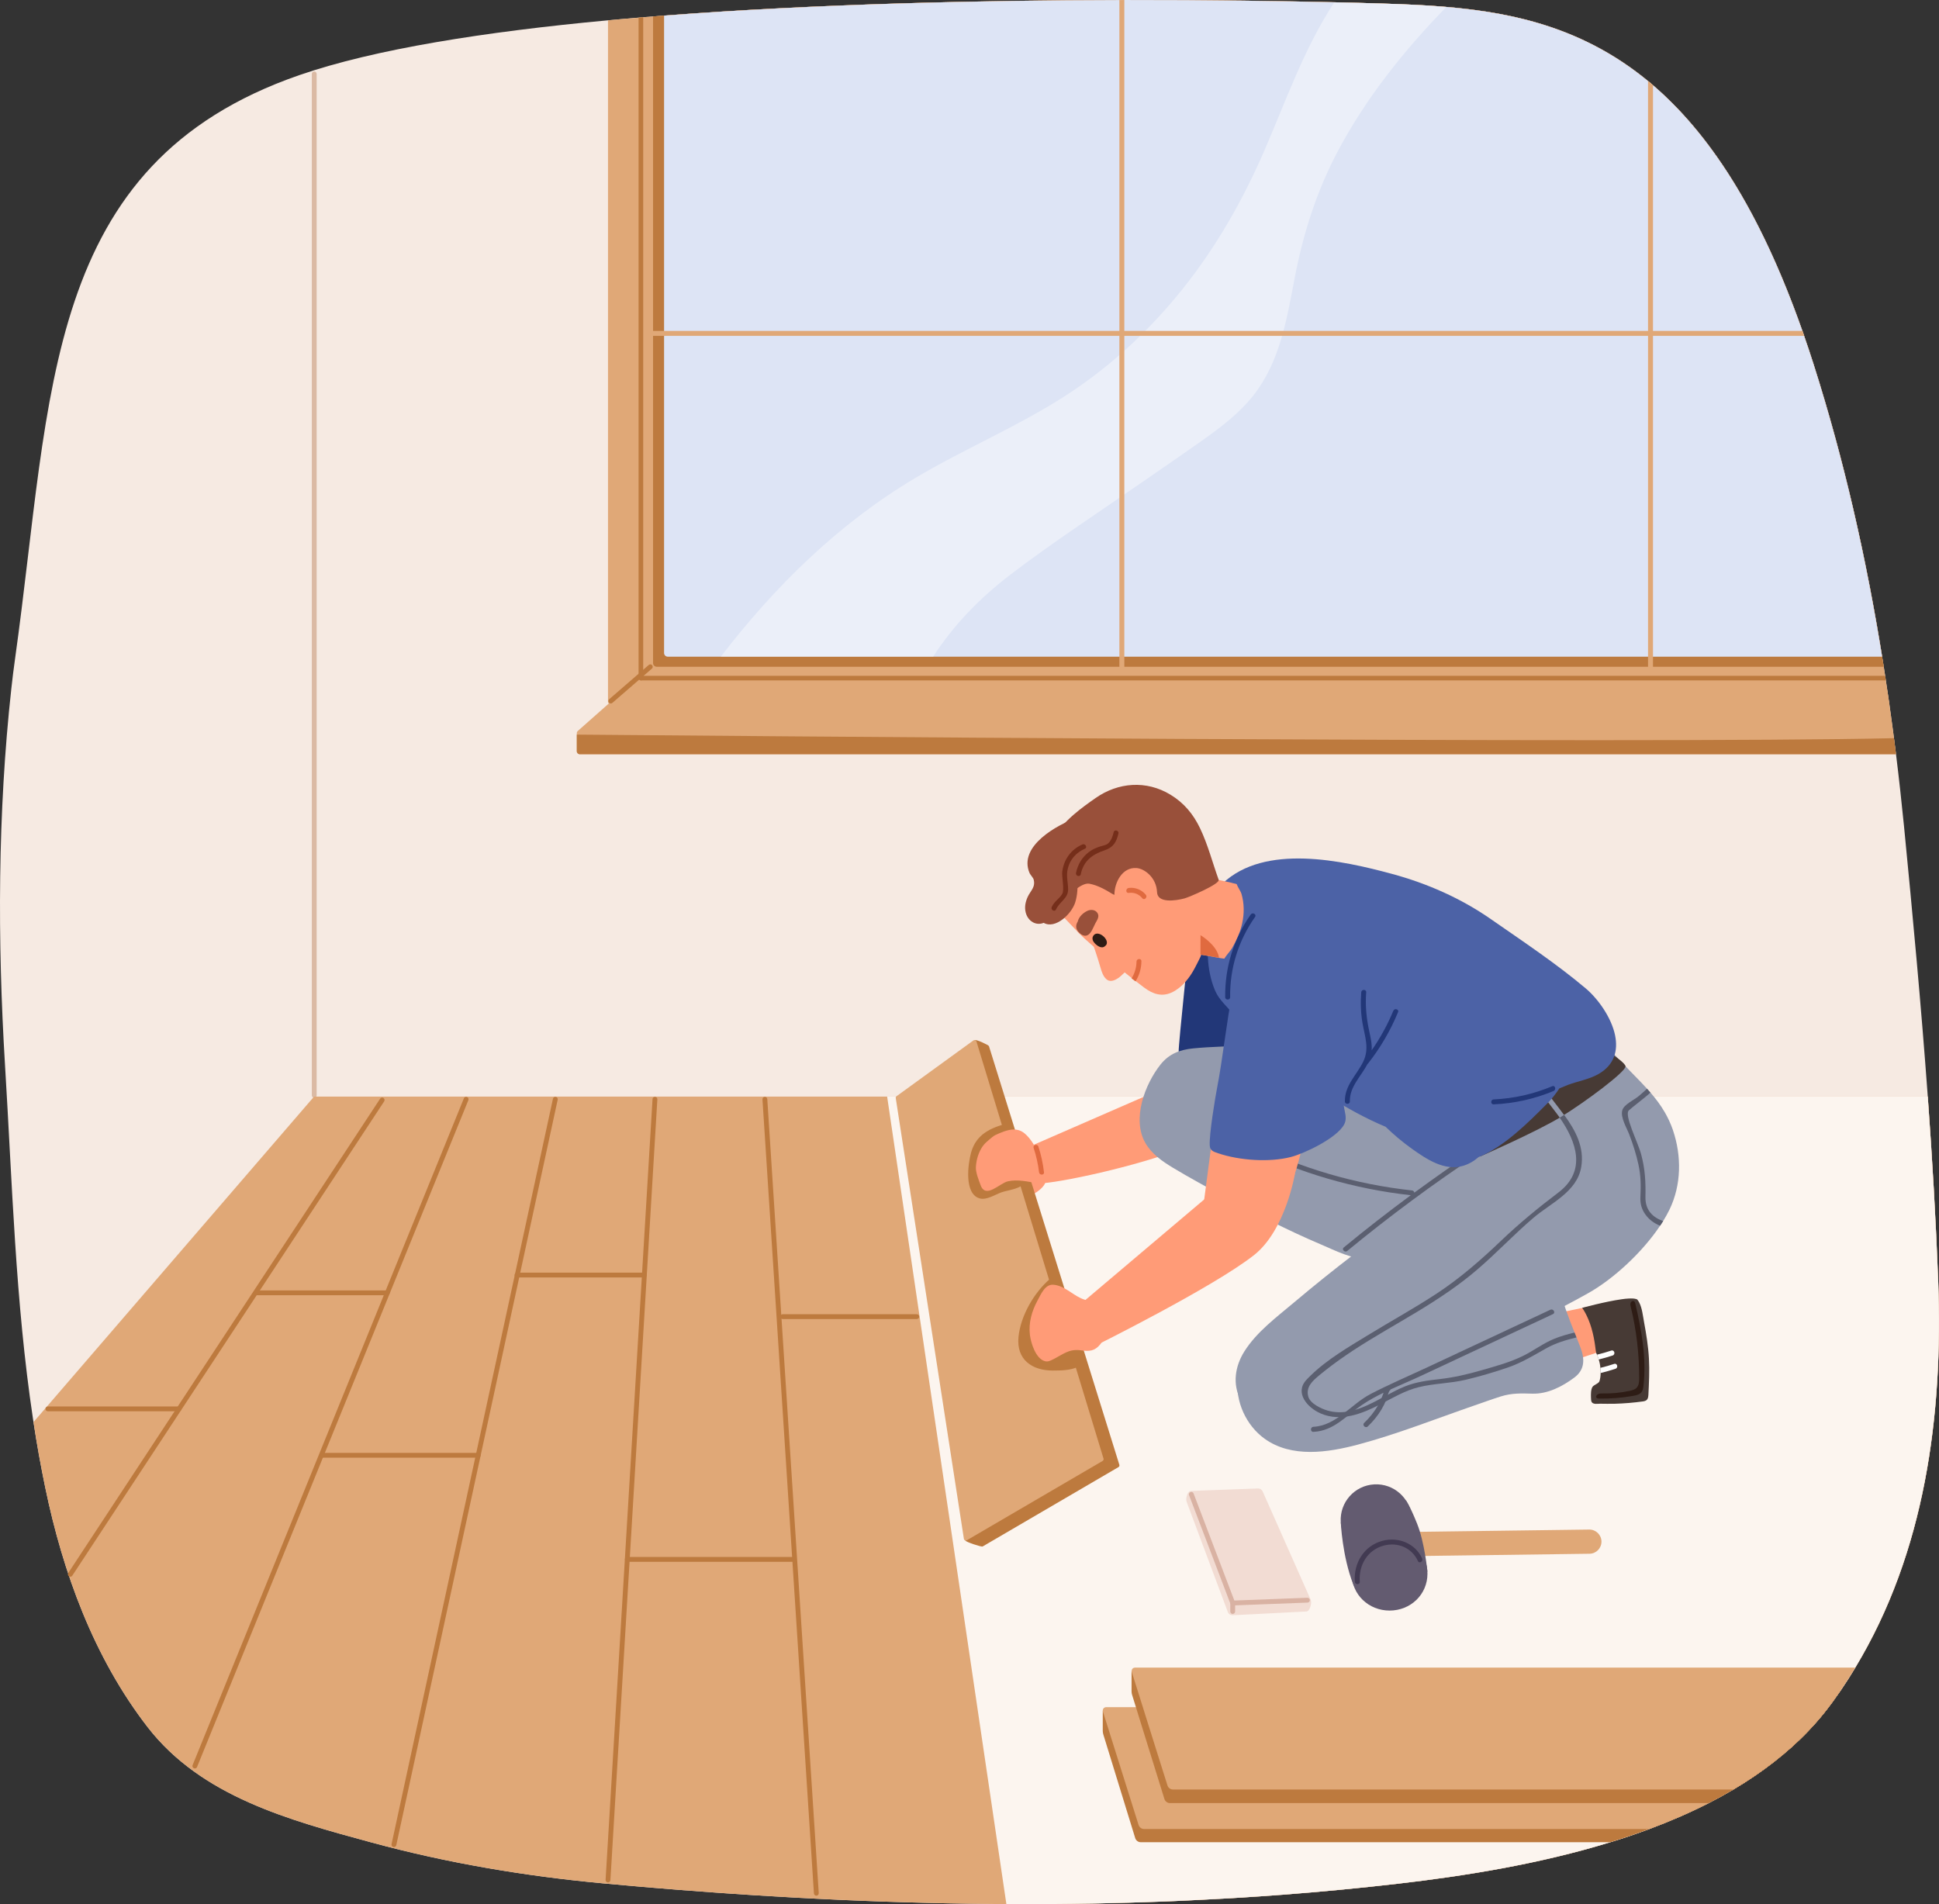 <?xml version="1.0" encoding="UTF-8"?>
<svg id="Calque_2" data-name="Calque 2" xmlns="http://www.w3.org/2000/svg" viewBox="0 0 1631.05 1601.8">
  <rect x="0" y="0" width="1631.05" height="1601.8" fill="#333333" stroke="none"/>
  <defs>
    <style>
      .cls-1 {
        fill: #d9b2a3;
      }

      .cls-2 {
        fill: #2e1c15;
      }

      .cls-3 {
        fill: #dbbaa4;
      }

      .cls-4 {
        fill: #bd7a3e;
      }

      .cls-5 {
        fill: #fcf5ef;
      }

      .cls-6 {
        fill: #939aad;
      }

      .cls-7 {
        fill: #99503a;
      }

      .cls-8 {
        fill: #635b70;
      }

      .cls-9 {
        fill: #fff;
      }

      .cls-10 {
        opacity: .4;
      }

      .cls-11 {
        fill: #423a52;
      }

      .cls-12 {
        fill: #473a35;
      }

      .cls-13 {
        fill: #e06a3f;
      }

      .cls-14 {
        fill: #5b5f70;
      }

      .cls-15 {
        fill: #223778;
      }

      .cls-16 {
        fill: #ff9b77;
      }

      .cls-17 {
        fill: #e0a877;
      }

      .cls-18 {
        fill: #752e1a;
      }

      .cls-19 {
        fill: #f2dcd3;
      }

      .cls-20 {
        fill: #f6eae2;
      }

      .cls-21 {
        fill: #dde4f5;
      }

      .cls-22 {
        fill: #4c62a6;
      }
    </style>
  </defs>
  <g id="Layer_1" data-name="Layer 1">
    <g>
      <g>
        <g>
          <g>
            <path class="cls-20" d="M1560.64,1402.84c-3.98,6.67-8.19,13.18-12.6,19.66-2.22,3.24-4.52,6.47-6.83,9.67-.98,1.33-1.99,2.61-2.96,3.9-5.19,6.9-10.81,13.46-16.73,19.66-18.29,19.27-39.83,35.61-63.43,49.66-6.79,3.98-13.73,7.8-20.79,11.43-15.99,8.15-32.77,15.41-49.97,21.81-10.77,4.02-21.73,7.72-32.77,11.08-60.23,18.61-123.69,28.55-178.73,34.91-32.06,3.71-64.32,6.79-96.66,9.24-6.48.51-12.91.94-19.43,1.4-15.68,1.09-31.44,2.03-47.2,2.77-4.21.27-8.39.47-12.6.62-8.11.43-16.19.78-24.34,1.05-17.44.66-34.83,1.13-52.23,1.48-1.6.08-3.2.12-4.84.12-5.66.08-11.31.16-16.97.23-5.73.08-11.51.12-17.28.16-5.66.04-11.35.08-17.01.08h-2.54c-3,0-6.05,0-9.09-.04-6.59.04-13.22,0-19.82-.08-25.86-.2-51.76-.7-77.59-1.52-10.06-.31-20.13-.62-30.15-1.05-13.69-.51-27.42-1.13-41.11-1.83-12.29-.59-24.58-1.29-36.86-2.03-5.34-.27-10.65-.62-15.99-.94-5.5-.35-11.04-.74-16.54-1.09-5.42-.39-10.84-.74-16.23-1.13-9.71-.7-19.35-1.4-28.98-2.15-7.02-.55-14.04-1.13-21.06-1.72-4.33-.39-8.62-.7-12.95-1.09-3.55-.31-7.14-.62-10.69-.94-6.79-.59-13.61-1.21-20.4-1.83-65.61-6.09-131.18-17.12-194.77-34.41-68.97-18.76-143.08-38.54-188.37-97.09-45.17-58.43-71.23-129.82-86.09-201.59-3.78-18.22-7.1-36.55-9.87-54.96-.16-1.01-.27-1.99-.47-3-14.78-98.26-17.4-198.36-23.48-297.12-6.4-105.09-6.2-212.16,5.31-316.9.94-8.54,1.99-17.12,3.2-25.63C43.89,331.3,35.59,138.01,251.69,63.23c63.39-21.96,156.46-36.55,259.75-46.15C760.16-6.01,1067.89,0,1161.86,2.97c133.02,4.13,272.24,16.62,363.67,303.36,28.55,89.64,48.41,181.7,62.1,274.73.62,4.02,1.17,8.04,1.76,12.05,1.95,13.77,3.78,27.54,5.5,41.35,2.5,20.13,4.68,40.26,6.71,60.42,7.37,75.36,14.47,151.51,20.01,227.61,3.78,51.84,6.83,103.68,8.78,155.25,4.25,112.89-11.12,228.08-69.75,325.09Z"/>
            <path class="cls-3" d="M264.33,923.48c-1.12,0-2.03-.91-2.03-2.03V62.18c0-1.12.91-2.03,2.03-2.03s2.03.91,2.03,2.03v859.27c0,1.12-.91,2.03-2.03,2.03Z"/>
          </g>
          <g>
            <path class="cls-17" d="M1560.64,1402.85c-3.99,6.65-8.19,13.17-12.59,19.66-2.24,3.24-4.53,6.48-6.86,9.68-.96,1.33-1.95,2.62-2.95,3.91-5.19,6.9-10.81,13.42-16.75,19.66-18.29,19.24-39.82,35.62-63.42,49.62-6.77,3.99-13.72,7.81-20.78,11.43-16,8.19-32.75,15.42-49.96,21.82-10.76,4.03-21.74,7.73-32.79,11.1-60.22,18.58-123.68,28.55-178.71,34.91-32.08,3.7-64.34,6.77-96.67,9.23-6.48.5-12.93.96-19.41,1.41-15.71,1.08-31.46,2.04-47.21,2.78-4.2.25-8.4.46-12.59.62-8.1.42-16.21.75-24.36,1.04-17.41.66-34.83,1.16-52.24,1.5-1.58.04-3.2.08-4.82.08-5.65.08-11.3.17-16.96.25-5.74.08-11.51.12-17.29.17-5.65.04-11.35.08-17,.08h-2.54c-3.03,0-6.07,0-9.1-.04-3.03.04-6.07,0-9.1-.04-3.57,0-7.15,0-10.72-.04-25.85-.21-51.74-.71-77.59-1.54-10.06-.29-20.11-.62-30.13-1.04-13.71-.5-27.43-1.12-41.1-1.83-12.3-.58-24.6-1.29-36.86-2.04-5.36-.29-10.68-.62-16-.96-5.53-.33-11.06-.71-16.54-1.08-5.44-.37-10.85-.75-16.25-1.12-9.68-.71-19.33-1.41-28.97-2.16-7.02-.54-14.05-1.12-21.07-1.7-4.32-.37-8.6-.71-12.93-1.08-3.57-.33-7.15-.62-10.72-.96-6.77-.58-13.59-1.21-20.36-1.83-65.62-6.07-131.21-17.12-194.8-34.41-68.95-18.74-143.05-38.53-188.35-97.09-45.18-58.43-71.24-129.79-86.11-201.57-3.78-18.25-7.07-36.57-9.85-54.98l235.98-273.8h1357.46c3.78,51.87,6.82,103.69,8.77,155.27,4.24,112.88-11.1,228.09-69.74,325.09Z"/>
            <path class="cls-5" d="M1560.64,1402.85c-3.99,6.65-8.19,13.17-12.59,19.66-2.24,3.24-4.53,6.48-6.86,9.68-.96,1.33-1.95,2.62-2.95,3.91-5.19,6.9-10.81,13.42-16.75,19.66-18.29,19.24-39.82,35.62-63.42,49.62-6.77,3.99-13.72,7.81-20.78,11.43-16,8.19-32.75,15.42-49.96,21.82-10.76,4.03-21.74,7.73-32.79,11.1-60.22,18.58-123.68,28.55-178.71,34.91-32.08,3.7-64.34,6.77-96.67,9.23-6.48.5-12.93.96-19.41,1.41-15.71,1.08-31.46,2.04-47.21,2.78-4.2.25-8.4.46-12.59.62-8.1.42-16.21.75-24.36,1.04-17.41.66-34.83,1.16-52.24,1.5-1.58.04-3.2.08-4.82.08-5.65.08-11.3.17-16.96.25-5.74.08-11.51.12-17.29.17-5.65.04-11.35.08-17,.08h-2.54c-3.03,0-6.07,0-9.1-.04-3.03.04-6.07,0-9.1-.04l-100.29-679.23h875.35c3.78,51.87,6.82,103.69,8.77,155.27,4.24,112.88-11.1,228.09-69.74,325.09Z"/>
            <g>
              <g>
                <path class="cls-4" d="M1521.49,1455.75c-18.29,19.24-39.82,35.62-63.42,49.62-6.77,3.99-13.72,7.81-20.78,11.43-16,8.19-32.75,15.42-49.96,21.82-10.76,4.03-21.74,7.73-32.79,11.1h-394.95c-2.12,0-4.03-1.41-4.66-3.45l-26.85-87.24c-.29-.96-.46-1.95-.46-2.95v-16.96h.04l30.59,5.86,6.23,1.21,50.08,9.56h506.92Z"/>
                <path class="cls-17" d="M1538.24,1436.1c-5.19,6.9-10.81,13.42-16.75,19.66-18.29,19.24-39.82,35.62-63.42,49.62-6.77,3.99-13.72,7.81-20.78,11.43-16,8.19-32.75,15.42-49.96,21.82h-424.88c-2.16,0-4.03-1.37-4.7-3.45l-30.01-95.42c-.04-.21-.08-.46-.08-.62-.17-1.58,1.08-3.03,2.79-3.03h607.78Z"/>
              </g>
              <g>
                <path class="cls-4" d="M1038.81,1422.51h509.24c-2.24,3.24-4.53,6.48-6.86,9.68-.96,1.33-1.95,2.62-2.95,3.91-5.19,6.9-10.81,13.42-16.75,19.66-18.29,19.24-39.82,35.62-63.42,49.62-6.77,3.99-13.72,7.81-20.78,11.43h-453.1c-2.16,0-4.03-1.37-4.7-3.45l-21.24-68.37-2.74-8.89-3.2-10.31c-.29-.96-.46-1.95-.46-2.95v-16.96h.08l86.86,16.62Z"/>
                <path class="cls-17" d="M954.69,1402.85h605.96c-3.99,6.65-8.19,13.17-12.59,19.66-2.24,3.24-4.53,6.48-6.86,9.68-.96,1.33-1.95,2.62-2.95,3.91-5.19,6.9-10.81,13.42-16.75,19.66-18.29,19.24-39.82,35.62-63.42,49.62h-471.38c-2.12,0-4.03-1.37-4.66-3.45l-17.54-55.73-3.16-10.1-9.31-29.59c-.04-.21-.08-.42-.08-.62-.17-1.58,1.04-3.03,2.74-3.03Z"/>
              </g>
            </g>
            <path class="cls-4" d="M59.12,1326.36c-.39,0-.77-.11-1.12-.33-.94-.62-1.2-1.88-.58-2.82l262.34-398.96c.62-.94,1.89-1.2,2.82-.58.94.62,1.2,1.88.58,2.82L60.83,1325.45c-.39.59-1.04.92-1.7.92Z"/>
            <path class="cls-4" d="M686.69,1594.7c-1.06,0-1.95-.83-2.03-1.9l-43.29-667.92c-.07-1.12.78-2.09,1.9-2.16,1.06-.07,2.09.78,2.16,1.9l43.29,667.92c.07,1.12-.78,2.09-1.9,2.16-.04,0-.09,0-.13,0Z"/>
            <path class="cls-4" d="M511.44,1583.52s-.08,0-.12,0c-1.12-.07-1.97-1.03-1.91-2.15l39.48-656.75c.06-1.12.89-1.98,2.15-1.91,1.12.07,1.97,1.03,1.91,2.15l-39.48,656.75c-.06,1.08-.96,1.91-2.03,1.91Z"/>
            <path class="cls-4" d="M331.35,1553.82c-.14,0-.29-.01-.43-.05-1.1-.24-1.8-1.32-1.56-2.42l135.77-627.05c.24-1.1,1.34-1.8,2.42-1.56,1.1.24,1.8,1.32,1.56,2.42l-135.77,627.05c-.21.95-1.05,1.6-1.98,1.6Z"/>
            <path class="cls-4" d="M163.89,1487.67c-.25,0-.52-.05-.77-.15-1.04-.43-1.54-1.61-1.12-2.65l228.2-560.9c.43-1.04,1.61-1.55,2.65-1.12,1.04.43,1.54,1.61,1.12,2.65l-228.2,560.9c-.32.79-1.08,1.27-1.88,1.27Z"/>
            <path class="cls-4" d="M771.2,1109.62h-112.8c-1.12,0-2.03-.91-2.03-2.03s.91-2.03,2.03-2.03h112.8c1.12,0,2.03.91,2.03,2.03s-.91,2.03-2.03,2.03Z"/>
            <path class="cls-4" d="M667.69,1313.83h-140.03c-1.12,0-2.03-.91-2.03-2.03s.91-2.03,2.03-2.03h140.03c1.12,0,2.03.91,2.03,2.03s-.91,2.03-2.03,2.03Z"/>
            <path class="cls-4" d="M542.04,1074.64h-107.16c-1.12,0-2.03-.91-2.03-2.03s.91-2.03,2.03-2.03h107.16c1.12,0,2.03.91,2.03,2.03s-.91,2.03-2.03,2.03Z"/>
            <path class="cls-4" d="M402.27,1226.24h-130.67c-1.12,0-2.03-.91-2.03-2.03s.91-2.03,2.03-2.03h130.67c1.12,0,2.03.91,2.03,2.03s-.91,2.03-2.03,2.03Z"/>
            <path class="cls-4" d="M325.84,1089.6h-109.65c-1.12,0-2.03-.91-2.03-2.03s.91-2.03,2.03-2.03h109.65c1.12,0,2.03.91,2.03,2.03s-.91,2.03-2.03,2.03Z"/>
            <path class="cls-4" d="M150.63,1187.2H40.25c-1.12,0-2.03-.91-2.03-2.03s.91-2.03,2.03-2.03h110.38c1.12,0,2.03.91,2.03,2.03s-.91,2.03-2.03,2.03Z"/>
          </g>
          <g>
            <path class="cls-17" d="M1589.39,593.12H514.56c-1.72,0-3.12-1.4-3.12-3.12V17.09c8.5-.78,17.08-1.56,25.71-2.22,1.29-.16,2.61-.27,3.9-.35,2.77-.23,5.54-.47,8.31-.66C790.51-5.42,1072.65.16,1161.86,2.97c133.02,4.13,272.24,16.62,363.67,303.36,26.53,83.13,45.52,168.4,59.06,254.57.39,2.54.82,5.07,1.17,7.61.23,1.29.43,2.57.59,3.9,1.05,6.9,2.07,13.81,3.04,20.71Z"/>
            <path class="cls-17" d="M1594.89,634.47H487.73c-1.4,0-2.54-1.13-2.54-2.54v-15.17c0-.7.31-1.4.86-1.87l62.53-55.31,10.02,15.8,1029.03,5.7c.62,4.02,1.17,8.04,1.76,12.05,1.33,9.28,2.58,18.57,3.78,27.85.58,4.49,1.17,8.97,1.72,13.5Z"/>
            <path class="cls-4" d="M513.78,591.78c-.57,0-1.14-.24-1.54-.7-.73-.85-.64-2.13.21-2.87l33.25-28.83c.84-.73,2.13-.64,2.87.2.73.85.64,2.13-.21,2.87l-33.25,28.83c-.38.33-.86.5-1.33.5Z"/>
            <path class="cls-4" d="M1584.58,560.91H552.5c-1.75,0-3.16-1.41-3.16-3.12V13.85c3.07-.25,6.19-.5,9.27-.71C687.25,3.25,826.56.26,941.6.05c1.37-.04,2.78-.04,4.16-.04,96.84-.12,176.01,1.7,216.12,2.95,76.14,2.37,154.36,7.48,224.43,65.25,1.37,1.12,2.78,2.29,4.16,3.49,46.59,39.98,89.52,103.9,125.68,206.68.5,1.37,1,2.74,1.45,4.16,2.7,7.73,5.32,15.67,7.94,23.81,25.64,80.38,44.26,162.79,57.69,246.08.46,2.83.92,5.65,1.37,8.48Z"/>
            <path class="cls-21" d="M1583.21,552.43h-1021.44c-1.75,0-3.16-1.41-3.16-3.12V13.14C687.25,3.25,826.56.26,941.6.05c1.37-.04,2.78-.04,4.16-.04,71.32-.08,133.04.87,176.63,1.91,15.63.33,28.93.71,39.48,1.04,18.2.54,36.49,1.29,54.78,2.87,58.27,4.95,116.33,18.41,169.65,62.38,1.37,1.12,2.78,2.29,4.16,3.49,46.59,39.98,89.52,103.9,125.68,206.68.5,1.37,1,2.74,1.45,4.16,2.7,7.73,5.32,15.67,7.94,23.81,25.64,80.38,44.26,162.79,57.69,246.08Z"/>
            <g class="cls-10">
              <path class="cls-9" d="M1161.87,2.96c-10.56-.33-23.86-.71-39.48-1.04-25.19,38.36-40.36,82-58.43,123.81-18,41.73-40.4,81.25-68.74,116.83-27.89,34.95-60.97,65.79-98.58,90.06-40.52,26.22-85.32,44.84-126.76,69.49-64.38,38.28-118.2,91.18-163.58,150.32h178.63c17.37-26.89,39.36-49.42,65.33-69.28,35.08-26.77,72.27-51,108.56-76.18,17.95-12.43,35.99-24.73,53.82-37.4,15-10.64,29.8-22.03,41.35-36.49,22.53-28.26,28.47-64.54,35.04-99.04,7.19-37.74,18.58-73.56,36.7-107.56,23.86-44.76,55.61-84.33,90.93-120.65-18.29-1.58-36.57-2.33-54.78-2.87Z"/>
            </g>
            <path class="cls-17" d="M1517.59,282.54h-127.13v283.57h-4.16v-283.57h-440.54v283.57h-4.16v-283.57h-413.95v-4.16h413.95V.05c1.37-.04,2.78-.04,4.16-.04v278.37h440.54V68.21c1.37,1.12,2.78,2.29,4.16,3.49v206.68h125.68c.5,1.37,1,2.74,1.45,4.16Z"/>
          </g>
        </g>
        <g>
          <path class="cls-16" d="M867.83,1005.26s13.68-6.41,11.95-14.89c-1.73-8.49-8.83-8.5-8.83-8.5l-9.87,7.46,6.75,15.93Z"/>
          <path class="cls-16" d="M972.07,918.33l-105.29,45.89s-7.94,31.28,7.1,31.28,82.18-14.05,123.2-30.34c31.58-12.54,39.94-49.14,39.94-49.14l-41.88-3.89-23.07,6.21Z"/>
          <path class="cls-15" d="M1001.17,785.37s-10.03,94.42-9.69,99.15c.34,4.72,39.82,10.96,39.82,10.96l23.28-44.68-5.12-18.7-48.28-46.72Z"/>
          <path class="cls-16" d="M1318.29,1144.25c.41.47.82.94,1.27,1.36l18.82-6.13,21.44-7,2.13-20.65-16.03-14.67-5.18,1.07-36.02,7.46c.71,14.52,5.01,28.64,13.56,38.56Z"/>
          <path class="cls-12" d="M1386.57,1173.73c-.08,1.07-.21,1.92-.51,2.64-.6,1.45-1.75,2.22-3.88,2.51-8.01,1.11-16.11,1.79-24.21,2-4.01.09-7.97,0-11.97-.04-2,0-5.45.68-6.9-1.11-.81-1.02-.77-2.98-.81-4.22-.09-2.6-.13-6.52,1.28-8.82,1.02-1.66,5.33-2.9,5.88-4.82.64-2.09.94-4.43.98-6.86,0-1.45-.04-2.9-.21-4.35-.21-2.47-.73-4.9-1.41-7.03-.09-.38-.17-.72-.3-1.07-.34-1.07-.77-2.09-1.15-2.98-.17-.43-.38-.81-.55-1.19-.77-1.66-.85-9.93-4.09-21.09-3.24-11.08-7.84-17.09-7.84-17.09,0,0,19.35-5.33,33.2-7.24,2.09-.3,4.09-.55,5.8-.6,2.81-.17,5.07-.04,6.43.43.3.04.51.17.68.26.51.3.77.85,1.07,1.28.21.34.47.72.68,1.11,2.6,4.77,3.24,11.59,4.18,16.62,1.87,10.14,3.58,20.54,4.13,30.85.55,10.27.04,20.54-.47,30.81Z"/>
          <path class="cls-6" d="M1284.2,952.78c-9.84-23.32-31.99-40.1-53.69-51.67-25.81-13.76-56.95-26.51-86.23-29.02-17.52-1.5-35.7-.68-53.23.43-13.39.85-27.8,1.99-40.46,6.99-15.63.76-31.44.89-47.01,2.43-11.18,1.11-20.28,4.63-27.41,13.62-13.14,16.59-24.11,45.67-12.84,65.71,5.26,9.35,14.36,15.68,23.35,21.09,14.09,8.49,28.62,16.34,43.04,24.25,26.52,14.55,53.47,28.39,81.33,40.21,12.46,5.29,26.11,12.55,39.99,12.21,14.44-.35,29.73-6.18,43.25-10.8,26.04-8.9,54.12-20.49,75.77-37.78,18.03-14.39,23.06-36.51,14.13-57.68Z"/>
          <path class="cls-14" d="M1242.41,966.45c-17.88,11.85-35.42,24.17-52.7,36.85-.16-.9-.78-1.75-1.92-1.87-47.09-5.1-92.71-18.39-135.19-39.34-2.39-1.18-4.5,2.4-2.1,3.59,42.84,21.13,88.75,34.51,136.22,39.77-19.16,14.14-37.96,28.77-56.35,43.92-2.07,1.7.89,4.63,2.94,2.94,35.63-29.33,72.73-56.76,111.19-82.26,2.22-1.47.14-5.07-2.1-3.59Z"/>
          <path class="cls-6" d="M1407.32,950.86c-1.92-5.58-4.3-10.65-7.03-15.34-3.49-5.97-7.54-11.34-11.98-16.45-.94-1.07-1.92-2.13-2.85-3.2-6.18-6.82-12.95-13.38-19.69-20.54-12.02-12.83-24.16-25.65-37.33-37.29-.89-.81-2.17-.85-3.03,0-35.03,33.92-65.84,71.76-92.09,112.84-.68.38-1.19,1.07-1.24,1.96-.89,1.36.09,2.68,1.32,3.03,1.79,3.37,3.84,6.56,6.31,9.46-34.26,21.52-67.58,44.45-99.72,68.99-17.34,13.25-34.35,26.89-51.01,40.95-14.83,12.53-31.92,25.06-42.36,41.76-7.76,12.44-10.01,27.36-3.03,40.65,7.07,13.51,21.56,22.07,36.86,20.88,17.94-1.36,32.85-13.42,47.81-22.24,8.1-4.77,16.53-9.03,25.1-12.95-2.22,1.41-4.43,2.77-6.61,4.22-2.26,1.53-.13,5.24,2.17,3.66,29.91-20.37,62.34-31.58,96.56-42.4,31.66-10.06,61.66-24.84,90.55-41.04,21.09-11.85,45.38-34.18,60.43-56.72.89-1.32,1.75-2.6,2.56-3.92,1.96-3.24,3.79-6.43,5.33-9.63,10.06-20.75,10.27-45.04,2.94-66.69Z"/>
          <path class="cls-12" d="M1244.98,972.89s48.08-21.06,68.32-33.49c20.24-12.43,54.52-37.96,54.07-42.42-.45-4.46-27.08-20.26-27.08-20.26l-76.35,65.52-18.96,30.64Z"/>
          <path class="cls-6" d="M1325.68,951.83c-8.47-12.08-17.33-23.86-26.58-35.34-1.72-2.14-4.72.9-3.01,3.01,9.02,11.21,17.66,22.7,25.91,34.48,1.56,2.23,5.26.1,3.68-2.15Z"/>
          <path class="cls-16" d="M1019.47,959.37l-7.22,55.07s43.84,20.89,60.47,5.82c16.62-15.07,27.01-76.37,27.01-76.37l-80.26,15.48Z"/>
          <path class="cls-22" d="M1358.62,871.08c-3.12-15.21-14.42-30.88-24.73-39.61-24.9-20.99-53.12-39.73-79.84-58.31-25.14-17.5-53.61-30.05-83.16-38.03-41.69-11.27-106.81-25.71-142.39,7.98-11.76,11.14-6.77,20.49-10.02,35.49-1.91,8.77-2.78,17.83-2.41,26.81.42,9.43,2.29,19.03,5.98,27.76,3.82,8.89,10.35,13.17,15.59,20.66,19.74,28.01,51.08,49.71,79.38,68.03,15.46,10.06,31.63,18.91,48.54,26.02,6.9,6.69,14.26,12.88,22.11,18.49,12.14,8.64,27.31,18.91,42.93,14.38,4.99-1.45,9.31-4.07,13.13-7.36,21.24-8.56,41.31-28.55,57.31-44.64,2.7-2.7,5.2-5.57,7.44-8.6.96-1.25,1.83-2.45,2.66-3.74.21-.29.42-.54.58-.83,2.41-1.04,4.82-2.04,7.31-2.99,8.35-3.12,17.66-4.57,25.48-9.02,13.63-7.77,16.62-19.95,14.09-32.5Z"/>
          <g>
            <path class="cls-4" d="M766.8,928.99l45.27,366.95c.18,1.12,13.5,5.57,14.49,5l114.29-66.78c.66-.38.97-1.17.74-1.9l-109.69-352.2c-.33-1.06-10.76-5.73-11.66-5.08l-52.79,52.43c-.5.36-.75.97-.65,1.58Z"/>
            <path class="cls-17" d="M928.28,1227.05c.21.71-.08,1.5-.75,1.91l-114.3,66.78c-1,.54-2.24-.04-2.41-1.16l-57.33-370.81c-.12-.62.12-1.21.62-1.58l64.71-46.96c.91-.67,2.2-.25,2.54.83l106.92,350.99Z"/>
            <path class="cls-4" d="M860.51,978.69c-3.13-10.23-8.36-19.72-12.55-29.53.28-.08.55-.16.83-.24,2.58-.68,1.49-4.69-1.1-4.01-14.42,3.81-26.52,9.19-30.82,24.61-2.63,9.45-6.09,34.82,7.22,38.6,5.77,1.64,13.05-3.23,18.29-5.1,5.2-1.86,16.38-2.8,19.6-8.29,2.45-4.18-.22-11.96-1.47-16.05Z"/>
            <path class="cls-4" d="M883.33,1075.72c-13.55,11.64-24.85,31.21-26.6,49-1.87,19.03,11.39,28.26,29.01,28.22,6.03-.04,14.5,0,20.61-2.99l-23.02-74.23Z"/>
          </g>
          <g>
            <g>
              <g>
                <path class="cls-16" d="M998.68,798.09l-1.75,2.93s19.85,3.12,24.73,4.1c14.55,2.92,28.43,3.39,38.92-8.94,8.31-9.77,10.94-24.03,4.71-35.64-4.38-8.12-11.97-13.91-20.87-15.83l-7.74-1.88-.58-.21-18.65-4.03-3.48-.72-6.84-1.54-24.02-6.13,1.57,1.8,13.07,14.96,2.86,7.55-.05.9-.52,10.18-.24,5.62-.46,10.97-.05,2.11-.16,3.74-.45,10.05Z"/>
                <path class="cls-16" d="M1010.22,803.79c-.25.71-.5,1.41-.87,2.08-.58,1.29-3.7,7.36-4.36,8.56-4.24,8.1-10.6,16.17-18.87,20.24-8.69,4.24-16.46,1.58-23.86-4.03-1.87-1.41-3.78-2.91-5.65-4.32-.08-.04-.12-.08-.21-.12-.25-.21-.5-.42-.75-.62-.96-.71-1.83-1.41-2.78-2.16-.17-.12-.33-.25-.5-.37-.91-.75-1.87-1.45-2.78-2.2-10.89-8.64-21.65-17.54-32.13-26.72-3.33-2.91-6.65-5.86-9.81-9.02-.79-.79-1.58-1.58-2.29-2.45-8.89-9.23-15.42-16.29-15.42-16.29,0,0-11.43-12.3-4.65-37.45,6.73-25.19,48.67-56.94,70.7-46.88,21.98,10.06,52.41,53.07,60.84,70.45,6.36,13.13.12,34.08-6.61,51.33Z"/>
                <path class="cls-13" d="M963.85,752.7c-3.49-4.26-8.98-6.46-14.44-5.73-2.61.35-2.65,4.51,0,4.16,4.52-.6,8.61.98,11.51,4.51,1.7,2.07,4.62-.88,2.94-2.94Z"/>
                <path class="cls-16" d="M919.15,793.65s4.12,11.68,6.49,20.09c1.03,3.66,2.56,8.51,5.88,10.63,3.06,1.96,6.97-.08,9.59-1.89,1.17-.81,9.49-8.4,8.5-9.04,0,0-30.46-19.78-30.46-19.78Z"/>
                <path class="cls-7" d="M922.88,767.63c-1.93-2.48-5.47-2.66-8.14-1.43-3.49,1.62-6.91,4.69-8.03,8.54-.04.14-.04.27-.07.4-1.58,2.53-2.02,5.37-.04,8.08,1.69,2.31,4.92,4.85,7.87,3.65,3.54-1.44,5.2-6.95,6.88-10.08,1.56-2.91,3.96-6.03,1.53-9.15Z"/>
                <path class="cls-7" d="M956,730.21c6.71.49,16.77,7.95,17.29,20.33.4,9.45,15.62,7.23,23.2,5.19,3.66-.98,29.91-12.12,28.64-15.64-5.24-14.5-9.06-29.58-15.74-43.49-5.63-11.71-13.41-21.16-24.83-28.1-20.32-12.35-44.04-10.37-62.84,2.74-6.1,4.25-12.5,8.82-18.41,13.93-7.85,6.78-14.86,14.53-19.18,23.76-3.62,7.74-8.55,20.96-5.95,29.72,3.43,11.54-1.22,17.87,5.95,27.77,2.55-5.45,2.33,5.07,5.33-.07,7.34-12.55,20.08-24.27,26.96-22.95,6.88,1.32,13.15,4.83,19.15,8.5.56.34,1.2.68,1.84.85.04-10.52,6.68-23.4,18.59-22.53Z"/>
                <path class="cls-2" d="M921.36,794.01c-1.76-1.68-3.24-4.26-1.79-6.66,3.12-5.18,11.53.89,11.53,5.59,0,1.32-.54,2.18-1.34,2.72-.38.43-.85.78-1.42,1.01-2.42.96-5.3-1.05-6.99-2.66Z"/>
              </g>
              <path class="cls-13" d="M1009.78,802.82l.12.07,1.74.36,3.48.61,3.4.57,3.9.73,1.43.24.84.14.73.13-.22-1.11c-2.25-10.12-15.34-17.86-15.34-17.86l-.07,16.12Z"/>
            </g>
            <path class="cls-7" d="M905.81,687.92c-16.03,5.75-49.66,23.72-39.7,46.66.33.75,3.02,4.14,3.23,4.81,2.13,6.82-2.55,9.95-4.89,15.15-1.87,4.16-2.8,8.54-1.65,13.06,1.87,7.41,8.71,11.36,15.14,8.71,9.66,5.57,23.45-7.26,26.56-17.35,3.85-12.48.93-26.69-.69-39.33-1.1-8.56-2.5-16.73-8.94-22.75,4.28-2.12,8.46-3.81,11.98-5.08,2.38-.85,1.36-4.76-1.05-3.89Z"/>
            <path class="cls-13" d="M960.13,808.57c-.04,6.19-1.79,12.05-4.99,17-.96-.71-1.83-1.41-2.78-2.16-.17-.12-.33-.25-.5-.37,2.62-4.16,4.07-8.98,4.16-14.13,0-2.66,4.16-2.99,4.11-.33Z"/>
            <path class="cls-18" d="M910.49,710.37c-9.59,4.2-15.59,12.54-16.95,22.94-.53,4.06,2.04,15.29-.05,18.73-2.54,4.16-6.52,6.04-8.78,10.93-1.12,2.41,2.47,4.53,3.59,2.1,3.18-6.88,10.31-9.25,10.18-17.07-.1-5.81-1.71-11.2-.33-17.08,1.87-7.94,7.09-13.74,14.44-16.95,2.44-1.07.33-4.65-2.1-3.59Z"/>
            <path class="cls-18" d="M936.79,700.09c-.78,3.34-2.06,7.23-4.82,9.53-1.73,1.45-4.48,1.76-6.59,2.46-3.45,1.13-6.53,2.46-9.46,4.69-5.74,4.36-9.37,10.56-10.8,17.57-.53,2.61,3.47,3.73,4.01,1.1,2.3-11.27,9.76-16.76,20.12-20.18,7.21-2.38,9.86-6.86,11.55-14.07.61-2.6-3.4-3.71-4.01-1.11Z"/>
          </g>
          <path class="cls-22" d="M1054.56,736.53c-.23-.19-.53-.3-.89-.34-.49-.18-.95-.41-1.46-.56-.85-.26-1.52.04-1.97.55-4.33-.03-9.68.01-10.4,4.54-.54,3.39,3.56,8.08,4.48,11.24,2.34,8,2.37,16.57.6,24.69-1.62,7.42-4.71,14.41-8.54,20.94-1.71,2.93-7.43,8.72-7.85,11.99-.86,6.64,11.64,11.3,16.11,14.32,1.04.7,2.03.27,2.58-.52,13.18,8.13,31.56-17.56,32.98-28.67,2.54-19.84-5.39-50.08-25.65-58.18Z"/>
          <path class="cls-22" d="M1150.41,899.09c7.08-15.57-8.9-27.49-15.19-42.21-4.05-9.49-8.54-18.88-14.68-27.22-3.03-4.11-6.59-7.65-9.92-11.49-5.25-6.08-6.14-10.96-9.28-18.07-5.63-12.79-19.35-12.11-30.16-16.96,2.8-1.34,5.95-2.24,9.59-2.47,2.64-.16,2.9-4.32.23-4.15-5.23.32-9.87,1.89-13.9,4.37-1.35-.9-2.63-1.93-3.78-3.18-1.81-1.97-4.92.8-3.1,2.77,1.06,1.15,2.19,2.09,3.36,2.94-4.93,4.06-12.85,1.69-15.54,7.97-8.73,20.31-7.03,22.1-11.41,43.65-4.56,22.44-8.29,56.82-12.69,79.29-1.78,9.11-6.87,39.98-6.33,49.16.26,4.36,2.8,5.24,6.98,6.65,18.29,6.14,43.15,7.8,61.29,3.15,11.12-2.85,38.63-15.79,44.81-27.42,3.77-7.11-2.19-14.2.05-21.51,3.04-9.96,15.24-15.56,19.67-25.28Z"/>
          <path class="cls-16" d="M1017.58,1005.09l-112.35,95.07,14.55,32.73s100.39-49.76,135.07-77.06c26.7-21.02,34.5-68.81,34.5-68.81l-41.25,8.2-30.51,9.87Z"/>
          <path class="cls-16" d="M932.2,1105.66c-1.92-9.47-12.24-10.03-19.79-12.33-9.38-2.86-16.14-11.71-26.25-12.58-6.99-.6-10.41,7.72-13.37,13.17-4.82,8.89-7.72,18.87-6.45,29.04.83,6.74,4.83,19.87,12.51,22.07,2.37.68,4.22-.17,6.27-1.16,8.73-4.19,13.65-9.46,24.22-7.93,6.84.99,11.48.75,16.24-5.13,5.03-6.23,8.25-17.16,6.63-25.14Z"/>
          <path class="cls-6" d="M1329.38,1133.33c-1.07-2.77-2.17-5.54-3.24-8.27l-1.66-4.09c-5.11-12.87-10.06-25.44-13.13-39.33-.26-1.15-1.58-1.79-2.64-1.49-47.9,12.4-94.82,28.42-140.24,48.11-17.94,7.8-35.46,17.56-53.78,24.67-4.05,1.62-8.14,3.07-12.32,4.35-.47.13-.94.3-1.41.43-18.49,5.5-37.84,6.39-56.08,12.4-.55.17.64-17.9.73-18.79.09-.6.13-1.19-.17-1.7-2.13-3.88-4.22,9.16-4.35,10.4-2,19.05,7.12,39.03,22.63,50.24,22.75,16.36,53.31,11.68,78.67,4.94,33.07-8.82,65.28-21.65,97.63-32.81,7.5-2.56,14.96-5.33,22.54-7.71,9.12-2.85,17.09-2.56,26.42-2.3,12.87.38,25.23-6.01,35.33-13.55,8.91-6.69,8.86-15.64,5.07-25.48Z"/>
          <path class="cls-14" d="M1109.83,1156.85c1.58-1.32,3.2-2.64,4.86-3.92,7.46-5.92,15.26-11.42,23.18-16.66,17.86-11.72,36.52-22.07,54.8-33.11,17.43-10.57,34.43-21.82,49.9-35.11,16.24-13.89,30.85-29.53,47.13-43.42,14.57-12.49,36.86-21.9,40.4-42.87,2.83-16.58-4.77-30.85-14.36-43.87-.52.39-3.75,2.31-3.75,2.31,14.06,20.26,22.86,44.77-1.07,62.95-17.05,12.91-32.98,25.99-48.45,40.78-16.96,16.19-34.3,31.32-53.91,44.23-18.84,12.36-38.61,23.22-57.83,34.99-16.19,9.89-34.56,20.54-48.37,34.13-1.24,1.15-2.39,2.39-3.54,3.62-9.93,10.78.89,23.27,12.1,28.13,17,7.42,35.03.17,50.41-7.8,10.4-5.37,20.54-11.46,31.96-14.28,12.87-3.2,26.38-3.15,39.33-6.18,12.1-2.86,24.25-6.43,36.01-10.48,11.55-4.01,21.39-10.06,32-16.02,8.01-4.52,16.66-7.03,25.48-9.2l-1.66-4.09c-5.84,1.41-11.68,3.03-17.26,5.33-8.99,3.71-16.75,9.63-25.4,13.98-11.12,5.62-23.44,8.91-35.37,12.36-11.76,3.41-23.44,6.14-35.62,7.5-10.01,1.15-19.56,2.34-29.02,6.14-20.41,8.18-41.55,27.02-64.99,20.33-5.24-1.49-14.53-5.8-16.24-11.63-2.39-8.35,3.79-13.51,9.25-18.11Z"/>
          <path class="cls-9" d="M1358.91,1151.44c-4.13,1.36-8.27,2.56-12.49,3.58,0-1.45-.04-2.9-.21-4.35,3.92-.94,7.75-2.05,11.59-3.32,2.6-.89,3.71,3.24,1.11,4.09Z"/>
          <path class="cls-9" d="M1356.53,1140.27c-3.88,1.28-7.76,2.39-11.72,3.37-.09-.38-.17-.72-.3-1.07-.34-1.07-.77-2.09-1.15-2.98,4.05-.98,8.05-2.13,12.02-3.45,2.64-.85,3.75,3.24,1.15,4.13Z"/>
          <path class="cls-2" d="M1375.42,1096.08c-.17-.57-.43-1.12-.92-1.43-1.02-.64-2.45.2-2.86,1.33-.41,1.13-.12,2.39.17,3.56,4.76,19.54,7.07,39.67,7.04,59.78,0,2.88-.18,6.07-2.18,8.13-1.48,1.52-3.66,2.1-5.74,2.55-7.43,1.6-15.04,2.34-22.63,2.2-1.24-.02-2.51-.06-3.66.4-.9.36-1.99,1.29-2.01,2.36-.03,1.19,1.3,1.5,2.27,1.52,9.8.22,19.62-.56,29.26-2.31,2.42-.44,5.03-1.06,6.57-2.97,1.2-1.5,1.51-3.51,1.73-5.42,2.63-23.12-1.52-46.47-6.87-69.11-.05-.19-.09-.39-.15-.59Z"/>
          <path class="cls-14" d="M1304.14,1101.79l-103.54,48.43c-15.94,7.46-32.27,14.4-47.87,22.55-16.14,8.43-28.74,26.55-47.91,27.49-2.73.13-2.75,4.4,0,4.26,17.4-.86,27.43-13.59,40.96-22.73,5.66-3.82,11.74-7.13,17.99-10.18-.1.37-.21.74-.33,1.09-1.14,3.22-2.53,6.33-4.19,9.31-3.11,5.58-7.1,10.51-11.7,14.93-1.99,1.9,1.03,4.91,3.01,3.01,4.39-4.2,8.26-8.87,11.39-14.09,1.51-2.52,2.83-5.15,3.98-7.86.99-2.32,1.55-5.48,2.69-7.82.44-.23.82-.61,1.02-1.2.02-.06.04-.11.06-.16,8.48-3.89,17.13-7.47,25.39-11.33l111.21-52.02c2.48-1.16.32-4.84-2.15-3.68Z"/>
          <path class="cls-16" d="M872.18,967.87c-1.67-3.78-3.83-7.33-6.46-10.52-2.26-2.74-4.95-5.29-8.3-6.46-5.52-1.92-11.55.25-16.95,2.5-2.04.85-4.11,1.73-5.8,3.17-3.7,3.15-6.83,5.31-9.3,9.65-2.72,4.78-4.2,10.19-4.47,15.68-.22,4.49,2.43,10.88,3.98,15.13,4.28,11.77,16.07-1.71,22.81-3.24,8.27-1.88,16.83.23,25.19,1.64.81.14,1.78.22,2.32-.41.29-.33.37-.79.44-1.22,1.39-8.74.11-17.84-3.46-25.93Z"/>
          <path class="cls-13" d="M873.47,964.53c-.83-2.53-4.85-1.45-4.01,1.11,2.2,6.68,3.75,13.5,4.56,20.49.3,2.63,4.46,2.66,4.16,0-.86-7.37-2.39-14.54-4.71-21.6Z"/>
          <path class="cls-15" d="M1172.02,850.32c-4.86,11.78-10.97,22.86-18.22,33.26.41-5.59-.93-11.05-2.12-16.58-2.33-10.82-3.3-21.24-2.47-32.28.2-2.67-3.96-2.65-4.16,0-.66,8.81-.42,17.55,1.11,26.26,1.95,11.13,5.9,21.09.58,32.05-5.54,11.42-15.7,19.97-15.44,33.52.05,2.67,4.21,2.68,4.16,0-.24-12.45,9.42-21.04,14.85-31.48.14-.1.28-.18.4-.34,10.45-13.29,18.86-27.68,25.31-43.31,1.02-2.47-3-3.55-4.01-1.11Z"/>
          <path class="cls-15" d="M1305.75,913.75c-15.83,6.61-32.19,10.33-49.34,11.11-2.66.12-2.68,4.28,0,4.16,17.52-.8,34.24-4.5,50.44-11.26,2.43-1.02,1.36-5.04-1.11-4.01Z"/>
          <path class="cls-15" d="M1052.11,769.29c-14.44,20.54-21.8,44.45-21.5,69.55.03,2.67,4.19,2.68,4.16,0-.29-24.43,6.89-47.47,20.94-67.45,1.54-2.19-2.06-4.27-3.59-2.1Z"/>
          <path class="cls-14" d="M1399.05,1027.18c-.81,1.32-1.66,2.6-2.56,3.92-4.81-1.88-9.12-4.86-12.4-9.42-3.24-4.52-4.47-9.2-4.22-14.7.47-9.46.43-17.94-1.66-27.4-1.87-8.65-4.56-16.96-7.71-25.23-2.05-5.41-7.54-14.23-5.88-20.33,1.36-4.94,10.14-8.82,13.76-11.89,2.43-2.05,4.77-4.09,7.07-6.26.94,1.07,1.92,2.13,2.85,3.2-.43.43-.89.85-1.36,1.28-4.18,3.75-12.58,10-16.7,13.65-4.39,3.89,7.5,26.62,10.26,37.02,3.37,12.49,3.88,23.27,3.62,35.97-.21,11.21,6.35,17.22,14.91,20.2Z"/>
          <g>
            <path class="cls-17" d="M1188.65,1309.02c-5.55,0-10.09-4.47-10.17-10.04-.08-5.62,4.42-10.23,10.04-10.31l148.29-1.97h.14c5.55,0,10.09,4.47,10.17,10.04.08,5.62-4.42,10.23-10.04,10.31l-148.29,1.97h-.14Z"/>
            <g>
              <circle class="cls-8" cx="1157.63" cy="1278.52" r="29.87" transform="translate(-68.93 65.97) rotate(-3.17)"/>
              <path class="cls-8" d="M1200.75,1323.81c0,17.6-14.27,31.04-31.86,31.04s-31.86-13.44-31.86-31.04,14.27-31.86,31.86-31.86,31.86,14.27,31.86,31.86Z"/>
              <path class="cls-8" d="M1127.85,1280.71s1.2,28.36,10.47,52.1c9.27,23.74,62.38-10.68,62.38-10.68,0,0-2.2-24.36-8.7-40.48-6.49-16.12-9.39-19.5-9.39-19.5l-54.76,18.56Z"/>
            </g>
            <path class="cls-11" d="M1196.31,1311.1c-5.72-12.81-20.17-18.55-33.53-14.9-15.54,4.24-24.29,18.83-23.11,34.42.2,2.65,4.36,2.67,4.16,0-1.04-13.73,6.22-26.64,20.06-30.41,11.74-3.2,23.83,1.8,28.83,12.99,1.09,2.44,4.67.33,3.59-2.1Z"/>
          </g>
          <g>
            <path class="cls-19" d="M998.15,1263.26l34.68,92.83c.64,1.69,2.29,2.77,4.1,2.68l62-3.14c2.92-.15,4.78-7.24,3.6-9.91l-40.41-91.11c-.69-1.55-2.26-2.53-3.96-2.47l-56.39,2.06c-2.84.1-4.63,6.4-3.62,9.06Z"/>
            <path class="cls-1" d="M1036.93,1350.52c-.84,0-1.6-.52-1.9-1.31l-34.81-91.43c-.4-1.05.13-2.22,1.18-2.62,1.05-.4,2.23.13,2.62,1.18l34.29,90.07,61.41-2.34s.06,0,.08,0c1.09,0,1.99.86,2.03,1.96.04,1.12-.83,2.07-1.95,2.11l-62.87,2.4s-.06,0-.08,0Z"/>
            <path class="cls-1" d="M1036.93,1357.66c-1.12,0-2.03-.91-2.03-2.03v-7.14c0-1.12.91-2.03,2.03-2.03s2.03.91,2.03,2.03v7.14c0,1.12-.91,2.03-2.03,2.03Z"/>
          </g>
        </g>
      </g>
      <path class="cls-4" d="M1594.89,634.47H487.73c-1.4,0-2.54-1.13-2.54-2.54v-13.96c87.18.78,898.35,7.88,1107.98,3,.58,4.49,1.17,8.97,1.72,13.5Z"/>
      <path class="cls-4" d="M1586.34,572.4H539.1v-3.9h1046.66c.23,1.29.43,2.57.59,3.9Z"/>
      <path class="cls-4" d="M541.05,14.51v555.98c0,1.05-.86,1.95-1.95,1.95s-1.95-.9-1.95-1.95V14.86c1.29-.16,2.61-.27,3.9-.35Z"/>
    </g>
  </g>
</svg>